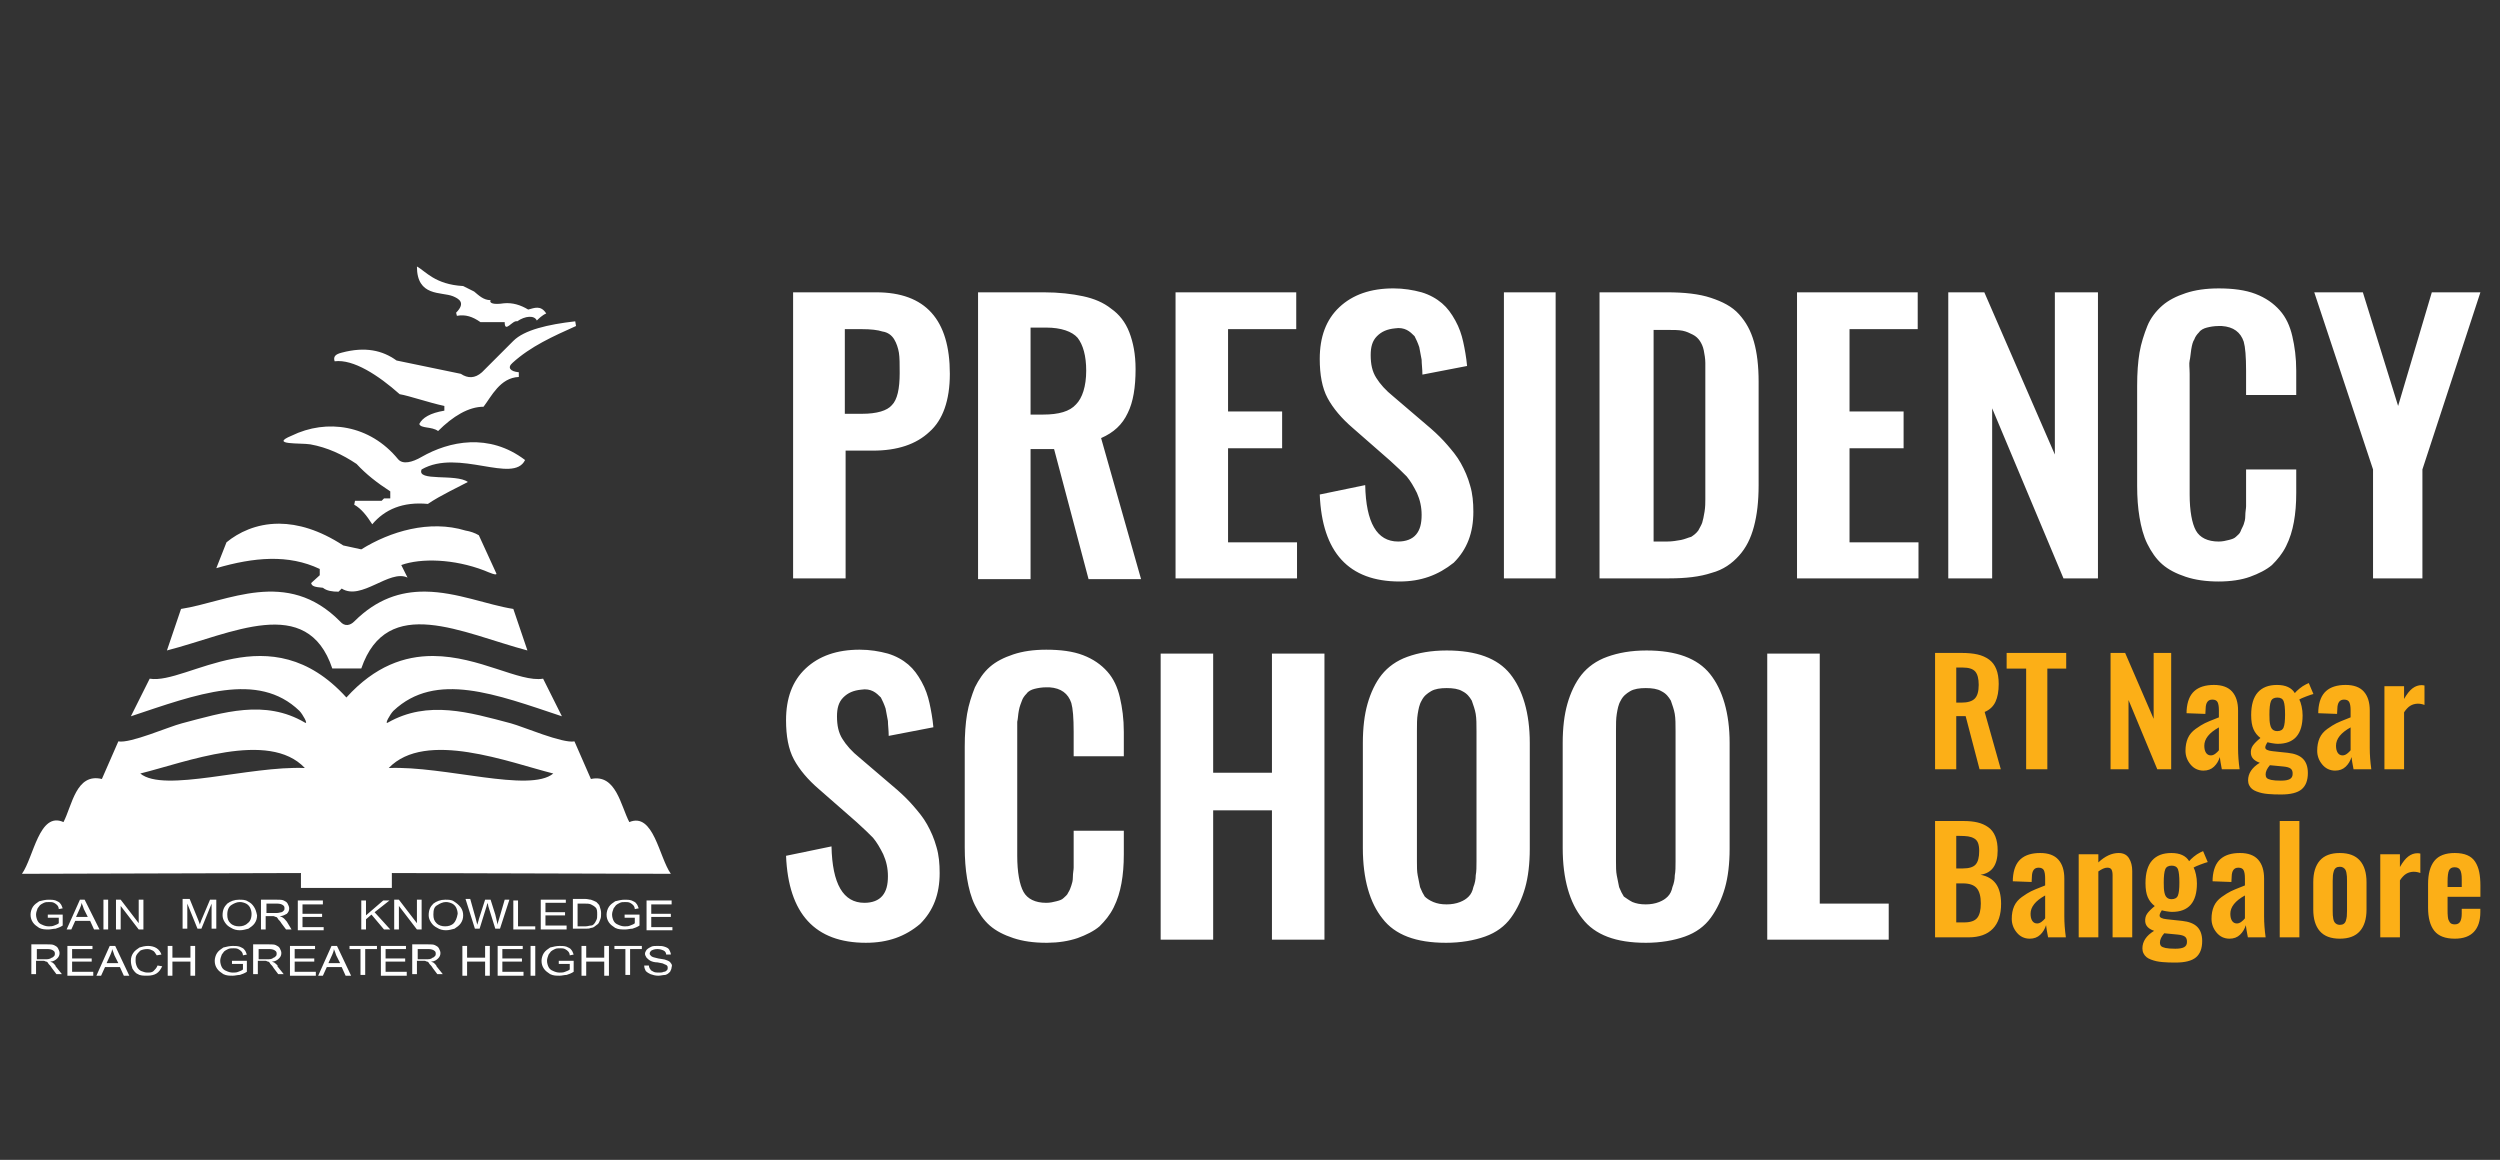 <?xml version="1.0" encoding="UTF-8" standalone="no"?>
<svg xmlns="http://www.w3.org/2000/svg" xmlns:xlink="http://www.w3.org/1999/xlink" width="100%" height="100%" viewBox="0 0 319 148" version="1.1" xml:space="preserve" style="fill-rule:evenodd;clip-rule:evenodd;stroke-linejoin:round;stroke-miterlimit:1.414;">
  <rect x="0" y="0" width="319" height="148" fill="#333333" stroke="none"/>
  <path d="M82.8,123.2c0,0.2 0.1,0.4 0.2,0.5c0,0.1 0.2,0.2 0.4,0.3c0.2,0.1 0.4,0.1 0.7,0.1c0.2,0 0.4,0 0.6,-0.1c0.2,0 0.3,-0.1 0.4,-0.2c0.1,-0.1 0.1,-0.2 0.1,-0.3c0,-0.1 0,-0.2 -0.1,-0.3c-0.1,-0.1 -0.2,-0.1 -0.4,-0.2c-0.1,-0.1 -0.4,-0.1 -0.8,-0.2c-0.4,0 -0.7,-0.1 -0.9,-0.2c-0.2,-0.1 -0.4,-0.3 -0.5,-0.4c-0.1,-0.2 -0.2,-0.3 -0.2,-0.5c0,-0.2 0.1,-0.3 0.2,-0.5c0.2,-0.2 0.4,-0.3 0.6,-0.4c0.2,-0.1 0.5,-0.1 0.8,-0.1c0.4,0 0.6,0 0.9,0.1c0.3,0.1 0.5,0.2 0.6,0.4c0.1,0.2 0.2,0.4 0.2,0.6l-0.6,0c0,-0.2 -0.1,-0.4 -0.3,-0.5c-0.2,-0.1 -0.5,-0.2 -0.8,-0.2c-0.4,0 -0.6,0.1 -0.8,0.2c-0.1,0.1 -0.2,0.2 -0.2,0.4c0,0.1 0.1,0.2 0.2,0.3c0.1,0.1 0.4,0.2 0.9,0.3c0.5,0.1 0.8,0.1 1,0.2c0.3,0.1 0.5,0.2 0.6,0.4c0.1,0.1 0.2,0.3 0.1,0.5c0,0.2 -0.1,0.4 -0.2,0.6c-0.2,0.2 -0.3,0.3 -0.6,0.4c-0.3,0 -0.6,0.1 -0.9,0.1c-0.4,0 -0.7,-0.1 -1,-0.2c-0.2,-0.1 -0.4,-0.2 -0.6,-0.4c-0.1,-0.2 -0.2,-0.4 -0.2,-0.7l0.6,0Zm-63.2,0.7c-0.2,0.2 -0.5,0.2 -0.8,0.2c-0.3,0 -0.5,-0.1 -0.8,-0.2c-0.2,-0.1 -0.4,-0.3 -0.5,-0.5c-0.1,-0.2 -0.2,-0.5 -0.2,-0.8c0,-0.3 0,-0.5 0.1,-0.7c0.1,-0.2 0.3,-0.4 0.5,-0.6c0.2,-0.1 0.5,-0.2 0.9,-0.2c0.3,0 0.5,0.1 0.7,0.2c0.2,0.1 0.3,0.3 0.5,0.6l0.6,-0.1c-0.1,-0.3 -0.3,-0.6 -0.6,-0.8c-0.3,-0.2 -0.7,-0.3 -1.1,-0.3c-0.4,0 -0.8,0.1 -1.1,0.2c-0.3,0.2 -0.6,0.4 -0.8,0.7c-0.2,0.3 -0.3,0.6 -0.3,1c0,0.4 0.1,0.7 0.2,1c0.2,0.3 0.4,0.6 0.7,0.7c0.3,0.2 0.7,0.2 1.2,0.2c0.5,0 0.9,-0.1 1.2,-0.3c0.3,-0.2 0.5,-0.5 0.7,-0.9l-0.6,-0.1c-0.1,0.3 -0.3,0.5 -0.5,0.7l0,0Zm11.9,-1.3l0,1.4c-0.3,0.2 -0.6,0.3 -0.9,0.4c-0.3,0 -0.6,0.1 -0.9,0.1c-0.4,0 -0.8,0 -1.2,-0.2c-0.3,-0.2 -0.6,-0.4 -0.8,-0.7c-0.2,-0.3 -0.3,-0.6 -0.3,-1c0,-0.3 0.1,-0.7 0.3,-1c0.2,-0.3 0.5,-0.5 0.8,-0.7c0.4,-0.1 0.8,-0.2 1.2,-0.2c0.3,0 0.6,0 0.9,0.1c0.2,0.1 0.5,0.2 0.6,0.4c0.1,0.1 0.2,0.3 0.3,0.6l-0.5,0.1c0,-0.2 -0.1,-0.4 -0.2,-0.5c-0.1,-0.1 -0.2,-0.2 -0.4,-0.3c-0.2,-0.1 -0.4,-0.1 -0.6,-0.1c-0.3,0 -0.5,0 -0.7,0.1c-0.2,0.1 -0.4,0.2 -0.5,0.3c-0.1,0.1 -0.2,0.3 -0.3,0.4c-0.1,0.3 -0.2,0.5 -0.2,0.8c0,0.3 0.1,0.6 0.2,0.8c0.1,0.2 0.3,0.4 0.6,0.5c0.2,0.1 0.5,0.2 0.8,0.2c0.2,0 0.5,0 0.7,-0.1c0.3,-0.1 0.5,-0.2 0.6,-0.3l0,-0.7l-1.3,0l-0.1,0l0,-0.4l1.9,0Zm41.7,0l0,1.4c-0.3,0.2 -0.6,0.3 -0.9,0.4c-0.3,0 -0.6,0.1 -0.9,0.1c-0.4,0 -0.8,0 -1.2,-0.2c-0.3,-0.2 -0.6,-0.4 -0.8,-0.7c-0.2,-0.3 -0.3,-0.6 -0.3,-1c0,-0.3 0.1,-0.7 0.3,-1c0.2,-0.3 0.5,-0.5 0.8,-0.7c0.4,-0.1 0.8,-0.2 1.2,-0.2c0.3,0 0.6,0 0.9,0.1c0.2,0.1 0.5,0.2 0.6,0.4c0.1,0.1 0.2,0.3 0.3,0.6l-0.5,0.1c0,-0.2 -0.1,-0.4 -0.2,-0.5c-0.1,-0.1 -0.2,-0.2 -0.4,-0.3c-0.2,-0.1 -0.4,-0.1 -0.6,-0.1c-0.3,0 -0.5,0 -0.7,0.1c-0.2,0.1 -0.4,0.2 -0.5,0.3c-0.1,0.1 -0.2,0.3 -0.3,0.4c-0.1,0.3 -0.2,0.5 -0.2,0.8c0,0.3 0.1,0.6 0.2,0.8c0.1,0.2 0.3,0.4 0.6,0.5c0.2,0.1 0.5,0.2 0.8,0.2c0.2,0 0.5,0 0.7,-0.1c0.3,-0.1 0.5,-0.2 0.6,-0.3l0,-0.7l-1.3,0l-0.1,0l0,-0.4l1.9,0Zm-51.2,-0.4l2.3,0l0,-1.5l0.6,0l0,3.8l-0.6,0l0,-1.8l-2.3,0l0,1.8l-0.6,0l0,-3.8l0.6,0l0,1.5Zm37.6,0l2.3,0l0,-1.5l0.6,0l0,3.8l-0.6,0l0,-1.8l-2.3,0l0,1.8l-0.6,0l0,-3.8l0.6,0l0,1.5Zm8.7,-1.5l0,3.8l-0.6,0l0,-3.8l0.6,0Zm-25.3,0l1.8,3.8l-0.7,0l-0.5,-1.1l-1.9,0l-0.5,1.1l-0.6,0l1.7,-3.8l0.7,0Zm-28.3,0l1.8,3.8l-0.7,0l-0.5,-1.1l-1.9,0l-0.5,1.1l-0.6,0l1.7,-3.8l0.7,0Zm60.1,1.5l2.3,0l0,-1.5l0.6,0l0,3.8l-0.6,0l0,-1.8l-2.3,0l0,1.8l-0.6,0l0,-3.8l0.6,0l0,1.5Zm-34.6,-1.5l0,0.4l-2.6,0l0,1.2l2.5,0l0,0.4l-2.5,0l0,1.3l2.7,0l0,0.5l-3.3,0l0,-3.8l3.2,0Zm26.5,0l0,0.4l-2.6,0l0,1.2l2.5,0l0,0.4l-2.5,0l0,1.3l2.7,0l0,0.5l-3.3,0l0,-3.8l3.2,0Zm-14.9,0l0,0.4l-2.6,0l0,1.2l2.5,0l0,0.4l-2.5,0l0,1.3l2.7,0l0,0.5l-3.3,0l0,-3.8l3.2,0Zm-40,0l0,0.4l-2.6,0l0,1.2l2.5,0l0,0.4l-2.5,0l0,1.3l2.7,0l0,0.5l-3.3,0l0,-3.8l3.2,0Zm70.1,0l0,0.4l-1.5,0l0,3.3l-0.6,0l0,-3.3l-1.4,0l0,-0.4l3.5,0Zm-33.8,0l0,0.4l-1.5,0l0,3.3l-0.6,0l0,-3.3l-1.4,0l0,-0.4l3.5,0Zm-42.1,-0.2c0.4,0 0.7,0 0.9,0.1c0.2,0.1 0.4,0.2 0.5,0.4c0.1,0.2 0.2,0.4 0.2,0.6c0,0.3 -0.1,0.5 -0.3,0.7c-0.2,0.2 -0.5,0.4 -0.9,0.4c0.2,0.1 0.3,0.1 0.4,0.2c0.2,0.2 0.3,0.3 0.3,0.4l0.8,1l-0.7,0l-0.6,-0.8c-0.1,-0.2 -0.3,-0.4 -0.4,-0.5c-0.1,-0.2 -0.2,-0.3 -0.3,-0.3c-0.1,0 -0.2,-0.1 -0.3,-0.1l-1,0l0,1.7l-0.6,0l0,-3.8l2,0Zm48.6,0c0.4,0 0.7,0 0.9,0.1c0.2,0.1 0.4,0.2 0.5,0.4c0.1,0.2 0.2,0.4 0.2,0.6c0,0.3 -0.1,0.5 -0.3,0.7c-0.2,0.2 -0.5,0.4 -0.9,0.4c0.2,0.1 0.3,0.1 0.4,0.2c0.2,0.2 0.3,0.3 0.3,0.4l0.8,1l-0.7,0l-0.6,-0.8c-0.1,-0.2 -0.3,-0.4 -0.4,-0.5c-0.1,-0.2 -0.2,-0.3 -0.3,-0.3c-0.1,0 -0.2,-0.1 -0.3,-0.1l-1,0l0,1.7l-0.6,0l0,-3.8l2,0Zm-20.3,0c0.4,0 0.7,0 0.9,0.1c0.2,0.1 0.4,0.2 0.5,0.4c0.1,0.2 0.2,0.4 0.2,0.6c0,0.3 -0.1,0.5 -0.3,0.7c-0.2,0.2 -0.5,0.4 -0.9,0.4c0.2,0.1 0.3,0.1 0.4,0.2c0.2,0.2 0.4,0.3 0.3,0.4l0.8,1l-0.7,0l-0.6,-0.8c-0.1,-0.2 -0.3,-0.4 -0.4,-0.5c-0.1,-0.2 -0.2,-0.3 -0.3,-0.3c-0.1,0 -0.2,-0.1 -0.3,-0.1l-1,0l0,1.7l-0.6,0l0,-3.8l2,0Zm9.1,2.4l-0.5,-1c-0.1,-0.3 -0.2,-0.6 -0.3,-0.8c0,0.2 -0.1,0.5 -0.2,0.7l-0.5,1.1l1.5,0Zm-28.3,0l-0.5,-1c-0.1,-0.3 -0.2,-0.6 -0.3,-0.8c0,0.2 -0.1,0.5 -0.2,0.7l-0.5,1.1l1.5,0Zm-9.1,-0.5l-1.3,0l0,-1.3l1.4,0c0.3,0 0.6,0.1 0.7,0.2c0.2,0.1 0.2,0.3 0.2,0.4c0,0.1 0,0.2 -0.1,0.3c-0.1,0.1 -0.2,0.2 -0.3,0.2c-0.1,0.1 -0.4,0.2 -0.6,0.2l0,0Zm28.3,0l-1.3,0l0,-1.3l1.4,0c0.3,0 0.6,0.1 0.7,0.2c0.2,0.1 0.2,0.3 0.2,0.4c0,0.1 0,0.2 -0.1,0.3c-0.1,0.1 -0.2,0.2 -0.3,0.2c-0.1,0.1 -0.3,0.2 -0.6,0.2l0,0Zm20.3,0l-1.3,0l0,-1.3l1.4,0c0.3,0 0.6,0.1 0.7,0.2c0.2,0.1 0.2,0.3 0.2,0.4c0,0.1 0,0.2 -0.1,0.3c-0.1,0.1 -0.2,0.2 -0.3,0.2c-0.1,0.1 -0.3,0.2 -0.6,0.2l0,0Zm55.9,-2.1c-6.5,0 -9.9,-3.7 -10.2,-11.1l5.8,-1.2c0.1,4.8 1.5,7.2 4.2,7.2c1,0 1.8,-0.3 2.3,-0.9c0.5,-0.6 0.7,-1.4 0.7,-2.5c0,-1 -0.2,-1.9 -0.6,-2.8c-0.4,-0.8 -0.8,-1.5 -1.3,-2.1c-0.5,-0.5 -1.2,-1.2 -2.1,-2l-4.8,-4.2c-1.4,-1.2 -2.5,-2.5 -3.2,-3.8c-0.7,-1.3 -1,-3 -1,-5c0,-2.8 0.8,-5 2.5,-6.6c1.7,-1.6 4,-2.4 6.9,-2.4c1.3,0 2.5,0.2 3.6,0.5c1,0.3 1.9,0.8 2.6,1.4c0.7,0.6 1.2,1.3 1.7,2.2c0.5,0.9 0.8,1.8 1,2.7c0.2,0.9 0.4,2 0.5,3.1l-5.7,1.1c0,-0.7 -0.1,-1.4 -0.1,-1.9c-0.1,-0.5 -0.2,-1.1 -0.3,-1.6c-0.2,-0.6 -0.4,-1 -0.6,-1.4c-0.3,-0.3 -0.6,-0.6 -1,-0.8c-0.4,-0.2 -0.9,-0.3 -1.5,-0.2c-1,0.1 -1.7,0.4 -2.3,1c-0.6,0.6 -0.8,1.4 -0.8,2.4c0,1.2 0.2,2.1 0.7,2.9c0.5,0.8 1.2,1.6 2.2,2.4l4.8,4.1c0.8,0.7 1.5,1.4 2.1,2.1c0.6,0.7 1.2,1.4 1.7,2.3c0.5,0.9 0.9,1.8 1.2,2.9c0.3,1 0.4,2.1 0.4,3.3c0,2.7 -0.8,4.8 -2.5,6.5c-1.9,1.6 -4.1,2.4 -6.9,2.4l0,0Zm23,0c-1.6,0 -3,-0.2 -4.2,-0.6c-1.2,-0.4 -2.2,-0.9 -3,-1.6c-0.8,-0.7 -1.4,-1.6 -1.9,-2.6c-0.5,-1 -0.8,-2.2 -1,-3.4c-0.2,-1.2 -0.3,-2.5 -0.3,-4l0,-12.8c0,-1.6 0.1,-3 0.3,-4.2c0.2,-1.2 0.6,-2.4 1,-3.4c0.5,-1 1.1,-1.9 1.9,-2.6c0.8,-0.7 1.8,-1.2 3,-1.6c1.2,-0.4 2.6,-0.6 4.2,-0.6c1.8,0 3.4,0.2 4.7,0.7c1.3,0.5 2.3,1.2 3.1,2.1c0.8,0.9 1.3,2 1.6,3.3c0.3,1.3 0.5,2.7 0.5,4.4l0,3.1l-6.4,0l0,-3.1c0,-1.8 -0.1,-3 -0.3,-3.7c-0.4,-1.2 -1.3,-1.9 -2.8,-2l-0.4,0c-0.6,0 -1.1,0.1 -1.5,0.2c-0.4,0.1 -0.8,0.3 -1,0.6c-0.3,0.3 -0.5,0.6 -0.6,0.9c-0.1,0.3 -0.3,0.7 -0.4,1.3c-0.1,0.5 -0.1,1 -0.2,1.4l0,17.1c0,2.1 0.3,3.7 0.8,4.6c0.5,0.9 1.5,1.4 2.9,1.4c0.5,0 0.9,-0.1 1.3,-0.2c0.4,-0.1 0.7,-0.2 0.9,-0.4c0.2,-0.2 0.5,-0.4 0.6,-0.7c0.2,-0.3 0.3,-0.6 0.4,-0.9c0.1,-0.3 0.2,-0.6 0.2,-1.1c0,-0.5 0.1,-0.9 0.1,-1.2l0,-4.7l6.4,0l0,3c0,1.4 -0.1,2.6 -0.3,3.7c-0.2,1.1 -0.5,2.1 -1,3.1c-0.5,1 -1.1,1.7 -1.8,2.4c-0.7,0.6 -1.7,1.1 -2.8,1.5c-1.163,0.388 -2.419,0.587 -3.86,0.599l-0.14,0.001Zm51,0c-3.8,0 -6.5,-1 -8.1,-3.1c-1.6,-2 -2.5,-5 -2.5,-9l0,-13.4c0,-1.9 0.2,-3.6 0.6,-5c0.4,-1.4 1,-2.7 1.8,-3.7c0.8,-1 1.9,-1.8 3.3,-2.3c1.4,-0.5 3,-0.8 5,-0.8c3.8,0 6.5,1 8.1,3c1.6,2 2.5,5 2.5,8.8l0,13.5c0,1.9 -0.2,3.6 -0.6,5c-0.4,1.4 -1,2.7 -1.8,3.8c-0.8,1.1 -1.9,1.9 -3.3,2.4c-1.4,0.5 -3.1,0.8 -5,0.8Zm25.5,0c-3.8,0 -6.5,-1 -8.1,-3.1c-1.6,-2 -2.5,-5 -2.5,-9l0,-13.4c0,-1.9 0.2,-3.6 0.6,-5c0.4,-1.4 1,-2.7 1.8,-3.7c0.8,-1 1.9,-1.8 3.3,-2.3c1.4,-0.5 3,-0.8 5,-0.8c3.8,0 6.5,1 8.1,3c1.6,2 2.5,5 2.5,8.8l0,13.5c0,1.9 -0.2,3.6 -0.6,5c-0.4,1.4 -1,2.7 -1.8,3.8c-0.8,1.1 -1.9,1.9 -3.3,2.4c-1.4,0.5 -3.1,0.8 -5,0.8Zm-61.9,-36.9l6.7,0l0,15.2l7.5,0l0,-15.2l6.7,0l0,36.5l-6.7,0l0,-16.5l-7.5,0l0,16.5l-6.7,0l0,-36.5Zm77.4,0l6.7,0l0,31.9l8.8,0l0,4.6l-15.5,0l0,-36.5Zm-193.1,32.3c-0.2,-0.3 -0.4,-0.5 -0.8,-0.7c-0.3,-0.2 -0.7,-0.2 -1.1,-0.2c-0.6,0 -1.1,0.2 -1.5,0.5c-0.4,0.4 -0.6,0.8 -0.6,1.5c0,0.3 0.1,0.6 0.3,0.9c0.2,0.3 0.4,0.5 0.8,0.7c0.3,0.2 0.7,0.3 1.1,0.3c0.4,0 0.7,-0.1 1.1,-0.2c0.3,-0.2 0.6,-0.4 0.8,-0.7c0.2,-0.3 0.3,-0.6 0.3,-1c-0.1,-0.5 -0.2,-0.8 -0.4,-1.1Zm25.5,-0.7c-0.3,-0.2 -0.7,-0.2 -1.1,-0.2c-0.6,0 -1.1,0.2 -1.5,0.5c-0.4,0.4 -0.6,0.8 -0.6,1.5c0,0.3 0.1,0.6 0.3,0.9c0.2,0.3 0.4,0.5 0.8,0.7c0.3,0.2 0.7,0.3 1.1,0.3c0.4,0 0.7,-0.1 1.1,-0.2c0.3,-0.2 0.6,-0.4 0.8,-0.7c0.2,-0.3 0.3,-0.6 0.3,-1c0,-0.4 -0.1,-0.7 -0.3,-1c-0.3,-0.4 -0.6,-0.6 -0.9,-0.8l0,0Zm-16.7,-0.1l0,0.5l-2.6,0l0,1.2l2.5,0l0,0.4l-2.5,0l0,1.3l2.7,0l0,0.4l-3.3,0l0,-3.8l3.2,0Zm44.5,0l0,0.5l-2.6,0l0,1.2l2.5,0l0,0.4l-2.5,0l0,1.3l2.7,0l0,0.4l-3.3,0l0,-3.8l3.2,0Zm-77.7,1.8l0,1.4c-0.3,0.2 -0.6,0.3 -0.9,0.4c-0.3,0 -0.6,0.1 -0.9,0.1c-0.4,0 -0.8,0 -1.2,-0.2c-0.3,-0.2 -0.6,-0.4 -0.8,-0.7c-0.2,-0.3 -0.3,-0.6 -0.3,-1c0,-0.3 0.1,-0.7 0.3,-1c0.2,-0.3 0.5,-0.5 0.8,-0.7c0.4,-0.1 0.8,-0.2 1.2,-0.2c0.3,0 0.6,0 0.9,0.1c0.2,0.1 0.5,0.2 0.6,0.4c0.1,0.1 0.2,0.3 0.3,0.6l-0.5,0.1c0,-0.2 -0.1,-0.4 -0.2,-0.5c-0.1,-0.1 -0.2,-0.2 -0.4,-0.3c-0.2,-0.1 -0.4,-0.1 -0.6,-0.1c-0.3,0 -0.5,0 -0.7,0.1c-0.2,0.1 -0.4,0.2 -0.5,0.3c-0.1,0.1 -0.2,0.3 -0.3,0.4c-0.1,0.3 -0.2,0.5 -0.2,0.8c0,0.3 0.1,0.6 0.2,0.8c0.1,0.2 0.3,0.4 0.6,0.5c0.2,0.1 0.5,0.2 0.8,0.2c0.2,0 0.5,0 0.7,-0.1c0.3,-0.1 0.5,-0.2 0.6,-0.3l0,-0.7l-1.3,0l-0.1,0l0,-0.4l1.9,0Zm73.6,0l0,1.4c-0.3,0.2 -0.6,0.3 -0.9,0.4c-0.3,0 -0.6,0.1 -0.9,0.1c-0.5,0 -0.9,0 -1.3,-0.2c-0.3,-0.2 -0.6,-0.4 -0.8,-0.7c-0.2,-0.3 -0.3,-0.6 -0.3,-1c0,-0.3 0.1,-0.7 0.3,-1c0.2,-0.3 0.5,-0.5 0.8,-0.7c0.4,-0.1 0.8,-0.2 1.2,-0.2c0.3,0 0.6,0 0.9,0.1c0.2,0.1 0.5,0.2 0.6,0.4c0.1,0.1 0.2,0.3 0.3,0.6l-0.5,0.1c0,-0.2 -0.1,-0.4 -0.2,-0.5c-0.1,-0.1 -0.2,-0.2 -0.4,-0.3c-0.2,-0.1 -0.4,-0.1 -0.6,-0.1c-0.3,0 -0.5,0 -0.7,0.1c-0.2,0.1 -0.4,0.2 -0.5,0.3c-0.1,0.1 -0.2,0.3 -0.3,0.4c-0.1,0.3 -0.2,0.5 -0.2,0.8c0,0.3 0.1,0.6 0.2,0.8c0.1,0.2 0.3,0.4 0.6,0.5c0.2,0.1 0.5,0.2 0.8,0.2c0.2,0 0.5,0 0.7,-0.1c0.3,-0.1 0.5,-0.2 0.6,-0.3l0,-0.7l-1.3,0l0,-0.4l1.9,0Zm-34.9,0.1l2.2,-1.9l0.8,0l-1.9,1.5l2,2.2l-0.8,0l-1.6,-1.9l-0.7,0.6l0,1.3l-0.6,0l0,-3.7l0.6,0l0,1.9Zm-35.9,-2l1.9,3.8l-0.7,0l-0.5,-1.1l-1.9,0l-0.5,1.1l-0.6,0l1.7,-3.8l0.6,0Zm26.4,3.8l-0.7,0l-0.6,-0.8c-0.1,-0.2 -0.3,-0.4 -0.4,-0.5c-0.1,-0.2 -0.2,-0.3 -0.3,-0.3c-0.1,0 -0.2,-0.1 -0.3,-0.1l-1,0l0,1.7l-0.6,0l0,-3.8l2,0c0.4,0 0.7,0 0.9,0.1c0.2,0.1 0.4,0.2 0.5,0.4c0.1,0.2 0.2,0.4 0.2,0.6c0,0.3 -0.1,0.5 -0.3,0.7c-0.2,0.1 -0.5,0.3 -0.9,0.3c0.2,0.1 0.3,0.1 0.4,0.2c0.2,0.1 0.3,0.3 0.5,0.5l0.6,1Zm-13,-3.9l1.1,2.7c0.1,0.3 0.2,0.5 0.2,0.6c0,-0.1 0.1,-0.3 0.2,-0.6l1.1,-2.6l0.8,0l0,3.8l0,-0.1l-0.6,0l0,-3.2l-1.3,3.2l-0.5,0l-1.3,-3.2l0,3.2l-0.6,0l0,-3.8l0.9,0Zm-6.5,3.1l0,-3l0.6,0l0,3.8l-0.6,0l-2.3,-3l0,3l-0.6,0l0,-3.8l0.6,0l2.3,3Zm-3.9,-3l0,3.8l-0.6,0l0,-3.8l0.6,0Zm39.4,3l0,-3l0.6,0l0,3.8l-0.6,0l-2.3,-3l0,3l-0.6,0l0,-3.8l0.6,0l2.3,3Zm12.9,-2.9l0,3.3l2.2,0l0,0.4l-2.8,0l0,-3.7l0.6,0Zm6.1,-0.1l0,0.4l-2.6,0l0,1.2l2.5,0l0,0.4l-2.5,0l0,1.3l2.7,0l0,0.5l-3.3,0l0,-3.8l3.2,0Zm-12.2,-0.1l0.7,2.5c0.1,0.3 0.1,0.5 0.2,0.8c0.1,-0.4 0.2,-0.6 0.2,-0.7l0.8,-2.5l0.7,0l0.6,1.9c0.1,0.4 0.2,0.9 0.3,1.3c0,-0.2 0.1,-0.5 0.2,-0.8l0.7,-2.4l0.6,0l-1.2,3.7l-0.6,0l-0.9,-2.9c0,-0.2 -0.1,-0.3 -0.1,-0.4c0,0.1 -0.1,0.3 -0.1,0.4l-0.9,2.9l-0.6,0l-1.2,-3.8l0.6,0Zm14.6,0c0.4,0 0.6,0.1 0.8,0.1c0.3,0.1 0.5,0.2 0.7,0.3c0.2,0.2 0.4,0.4 0.4,0.5c0.1,0.3 0.2,0.6 0.2,0.9c0,0.3 0,0.6 -0.1,0.8c-0.1,0.3 -0.2,0.5 -0.3,0.6c-0.1,0.1 -0.3,0.2 -0.4,0.3c-0.1,0.1 -0.3,0.2 -0.5,0.2c-0.2,0.1 -0.4,0.1 -0.7,0.1l-1.6,0l0,-3.8l1.5,0Zm0.1,3.5c0.3,0 0.5,-0.1 0.7,-0.1c0.2,0 0.3,-0.1 0.4,-0.2c0.1,-0.1 0.2,-0.3 0.3,-0.5c0.1,-0.2 0.1,-0.4 0.1,-0.7c0,-0.4 0,-0.7 -0.2,-0.9c-0.2,-0.2 -0.4,-0.3 -0.6,-0.4c-0.2,-0.1 -0.5,-0.1 -0.8,-0.1l-0.9,0l0,2.9l1,0Zm-43.1,-0.4c-0.3,0.3 -0.7,0.4 -1.1,0.4c-0.4,0 -0.8,-0.1 -1.1,-0.4c-0.3,-0.3 -0.4,-0.6 -0.4,-1.1c0,-0.6 0.2,-1 0.5,-1.2c0.3,-0.2 0.7,-0.4 1.1,-0.4c0.3,0 0.6,0.1 0.8,0.2c0.2,0.1 0.4,0.3 0.5,0.5c0.1,0.2 0.2,0.5 0.2,0.8c0,0.6 -0.2,1 -0.5,1.2Zm26.3,0c-0.3,0.3 -0.7,0.4 -1.1,0.4c-0.4,0 -0.8,-0.1 -1.1,-0.4c-0.3,-0.3 -0.4,-0.6 -0.4,-1.1c0,-0.6 0.1,-1 0.5,-1.2c0.3,-0.2 0.7,-0.4 1.1,-0.4c0.3,0 0.6,0.1 0.8,0.2c0.2,0.1 0.4,0.3 0.5,0.5c0.1,0.2 0.2,0.5 0.2,0.8c-0.1,0.6 -0.3,1 -0.5,1.2Zm-46.7,-0.8l-0.5,-1c-0.1,-0.3 -0.2,-0.6 -0.3,-0.8c0,0.2 -0.1,0.5 -0.2,0.7l-0.5,1.1l1.5,0Zm24.1,-0.5c0.3,0 0.5,-0.1 0.6,-0.1c0.1,0 0.2,-0.1 0.3,-0.2c0.1,-0.1 0.1,-0.2 0.1,-0.3c0,-0.1 0,-0.3 -0.2,-0.4c-0.1,-0.1 -0.4,-0.2 -0.7,-0.2l-1.4,0l0,1.2l1.3,0Zm147.6,-1.4c0.5,0.2 1,0.3 1.7,0.3c0.6,0 1.2,-0.1 1.7,-0.3c0.5,-0.2 0.8,-0.4 1.1,-0.7c0.3,-0.3 0.5,-0.7 0.6,-1.2c0.2,-0.5 0.3,-1 0.3,-1.5c0.1,-0.5 0.1,-1.1 0.1,-1.8l0,-16.6c0,-0.9 0,-1.6 -0.1,-2.2c-0.1,-0.6 -0.3,-1.1 -0.5,-1.7c-0.3,-0.5 -0.6,-0.9 -1.2,-1.2c-0.5,-0.3 -1.2,-0.4 -2,-0.4c-0.8,0 -1.5,0.1 -2,0.4c-0.5,0.3 -0.9,0.6 -1.2,1.2c-0.3,0.5 -0.4,1.1 -0.5,1.7c-0.1,0.6 -0.1,1.3 -0.1,2.2l0,16.6c0,0.7 0,1.3 0.1,1.8l0.3,1.5c0.2,0.5 0.4,0.9 0.6,1.2c0.2,0.2 0.6,0.5 1.1,0.7l0,0Zm25.4,0c0.5,0.2 1,0.3 1.7,0.3c0.6,0 1.2,-0.1 1.7,-0.3c0.5,-0.2 0.8,-0.4 1.1,-0.7c0.3,-0.3 0.5,-0.7 0.6,-1.2c0.2,-0.5 0.3,-1 0.3,-1.5c0.1,-0.5 0.1,-1.1 0.1,-1.8l0,-16.6c0,-0.9 0,-1.6 -0.1,-2.2c-0.1,-0.6 -0.3,-1.1 -0.5,-1.7c-0.3,-0.5 -0.6,-0.9 -1.2,-1.2c-0.5,-0.3 -1.2,-0.4 -2,-0.4c-0.8,0 -1.5,0.1 -2,0.4c-0.5,0.3 -0.9,0.6 -1.2,1.2c-0.3,0.5 -0.4,1.1 -0.5,1.7c-0.1,0.6 -0.1,1.3 -0.1,2.2l0,16.6c0,0.7 0,1.3 0.1,1.8l0.3,1.5c0.2,0.5 0.4,0.9 0.6,1.2c0.3,0.2 0.7,0.5 1.1,0.7l0,0Zm-153.007,-31.394c5.846,0.03 11.026,3.391 14.007,2.894l2.4,4.8c-8.4,-2.8 -16.1,-5.8 -21.5,-0.7c-0.4,0.4 -1.2,1.8 -0.7,1.5c5.1,-2.9 10.4,-1.3 15.7,0.1c1.5,0.4 6.6,2.6 8.1,2.3l2.1,4.8c3.2,-0.7 3.8,3.4 4.9,5.5c3.1,-1.3 3.8,4.5 5.3,6.6l-35.6,-0.1l0,1.9l-11.6,0l0,-1.9l-35.6,0.1c1.5,-2.1 2.2,-8 5.3,-6.6c1.1,-2.1 1.6,-6.3 4.9,-5.5l2.1,-4.8c1.5,0.3 6.5,-1.9 8.1,-2.3c5.3,-1.4 10.6,-3.1 15.7,-0.1c0.5,0.3 -0.3,-1.1 -0.7,-1.5c-5.3,-5.1 -13.1,-2.1 -21.5,0.7l2.4,-4.8c4.8,0.8 15.3,-8.4 25.1,2.4c3.675,-4.05 7.448,-5.288 10.983,-5.295l0.11,0.001Zm15.307,14.994c-3,2.5 -13.9,-1 -21,-0.7c4.7,-4.9 15.4,-0.7 21,0.7Zm-52.7,0c5.7,-1.4 16.4,-5.6 21,-0.7c-7.1,-0.3 -18,3.2 -21,0.7Zm36.384,-23.21c4.015,0.045 7.908,1.697 11.216,2.21l1.8,5.3c-8.3,-2.2 -17.9,-7.3 -21.2,2.3l-3.7,0c-3.2,-9.6 -12.9,-4.4 -21.1,-2.3l1.8,-5.3c5.9,-0.9 13.5,-5.3 20.3,1.6c0.6,0.7 1.3,0.5 1.8,0c2.911,-2.911 5.946,-3.811 8.919,-3.811l0.165,0.001Zm-18.629,-8.666c2.337,0.017 5.072,0.772 8.145,2.776l2.3,0.5c3.7,-2.3 8.7,-3.8 13.3,-2.4c0.6,0.1 1.2,0.3 1.7,0.6l2.2,4.8c0.3,0.5 -1,-0.1 -1.5,-0.3c-3.9,-1.5 -8.1,-1.6 -10.6,-0.7l0.8,1.6c-2.3,-1.1 -5.9,3 -8.4,1.4l-0.4,0.4c-0.8,0 -1.5,-0.1 -2,-0.5c-1.1,-0.1 -1.4,-0.2 -1.5,-0.6l1.1,-1l0,-0.8c-4,-1.9 -8.4,-1.5 -13.2,-0.1l1.3,-3.3c1.531,-1.258 3.78,-2.366 6.633,-2.376l0.122,0Zm142.945,7.376c-6.5,0 -9.9,-3.7 -10.2,-11.1l5.8,-1.2c0.1,4.8 1.5,7.2 4.2,7.2c1,0 1.8,-0.3 2.3,-0.9c0.5,-0.6 0.7,-1.4 0.7,-2.5c0,-1 -0.2,-1.9 -0.6,-2.8c-0.4,-0.8 -0.8,-1.5 -1.3,-2.1c-0.5,-0.5 -1.2,-1.2 -2.1,-2l-4.8,-4.2c-1.4,-1.2 -2.5,-2.5 -3.2,-3.8c-0.7,-1.3 -1,-3 -1,-5c0,-2.8 0.8,-5 2.5,-6.6c1.7,-1.6 4,-2.4 6.9,-2.4c1.3,0 2.5,0.2 3.6,0.5c1,0.3 1.9,0.8 2.6,1.4c0.7,0.6 1.2,1.3 1.7,2.2c0.5,0.9 0.8,1.8 1,2.7c0.2,0.9 0.4,2 0.5,3.1l-5.7,1.1c0,-0.7 -0.1,-1.4 -0.1,-1.9c-0.1,-0.5 -0.2,-1.1 -0.3,-1.6c-0.2,-0.6 -0.4,-1 -0.6,-1.4c-0.3,-0.3 -0.6,-0.6 -1,-0.8c-0.4,-0.2 -0.9,-0.3 -1.5,-0.2c-1,0.1 -1.7,0.4 -2.3,1c-0.6,0.6 -0.8,1.4 -0.8,2.4c0,1.2 0.2,2.1 0.7,2.9c0.5,0.8 1.2,1.6 2.2,2.4l4.8,4.1c0.8,0.7 1.5,1.4 2.1,2.1c0.6,0.7 1.2,1.4 1.7,2.3c0.5,0.9 0.9,1.8 1.2,2.9c0.3,1 0.4,2.1 0.4,3.3c0,2.7 -0.8,4.8 -2.5,6.5c-2,1.6 -4.2,2.4 -6.9,2.4Zm114.4,-23.8l-6.4,0l0,-3.1c0,-1.8 -0.1,-3 -0.3,-3.7c-0.4,-1.2 -1.3,-1.9 -2.8,-2l-0.4,0c-0.6,0 -1.1,0.1 -1.5,0.2c-0.4,0.1 -0.8,0.3 -1,0.6c-0.3,0.3 -0.5,0.6 -0.6,0.9c-0.2,0.3 -0.3,0.7 -0.4,1.3c-0.1,0.6 -0.1,1 -0.2,1.4c-0.1,0.4 0,1 0,1.7l0,15.4c0,2.1 0.3,3.7 0.8,4.6c0.5,0.9 1.5,1.4 2.9,1.4c0.5,0 0.9,-0.1 1.3,-0.2c0.4,-0.1 0.7,-0.2 0.9,-0.4c0.2,-0.2 0.5,-0.4 0.6,-0.7c0.1,-0.3 0.3,-0.6 0.4,-0.9c0.1,-0.3 0.2,-0.6 0.2,-1.1c0,-0.5 0.1,-0.9 0.1,-1.2l0,-4.7l6.4,0l0,3c0,1.4 -0.1,2.6 -0.3,3.7c-0.2,1.1 -0.5,2.1 -1,3.1c-0.5,1 -1.1,1.7 -1.8,2.4c-0.7,0.6 -1.7,1.1 -2.8,1.5c-1.1,0.4 -2.5,0.6 -4,0.6c-1.6,0 -3,-0.2 -4.2,-0.6c-1.2,-0.4 -2.2,-0.9 -3,-1.6c-0.8,-0.7 -1.4,-1.6 -1.9,-2.6c-0.5,-1 -0.8,-2.2 -1,-3.4c-0.2,-1.2 -0.3,-2.5 -0.3,-4l0,-12.8c0,-1.6 0.1,-3 0.3,-4.2c0.2,-1.2 0.6,-2.4 1,-3.4c0.4,-1 1.1,-1.9 1.9,-2.6c0.8,-0.7 1.8,-1.2 3,-1.6c1.2,-0.4 2.6,-0.6 4.2,-0.6c1.8,0 3.4,0.2 4.7,0.7c1.3,0.5 2.3,1.2 3.1,2.1c0.8,0.9 1.3,2 1.6,3.3c0.3,1.3 0.5,2.7 0.5,4.4l0,3.1Zm-168.2,-13.1l8.4,0c1.9,0 3.6,0.2 5,0.5c1.4,0.3 2.6,0.8 3.6,1.6c1,0.7 1.8,1.7 2.3,3c0.5,1.3 0.8,2.8 0.8,4.7c0,2.3 -0.3,4.2 -1,5.6c-0.7,1.5 -1.8,2.5 -3.4,3.2l5.1,18l-6.7,0l-4.4,-16.6l-3,0l0,16.6l-6.7,0l0,-36.6Zm88.2,36.5l-8.9,0l0,-36.5l8.6,0c2.2,0 4.1,0.2 5.6,0.7c1.5,0.5 2.7,1.1 3.6,2.1c0.9,1 1.5,2.1 1.9,3.5c0.4,1.4 0.6,3.1 0.6,5.1l0,13.2c0,2.1 -0.2,3.8 -0.6,5.3c-0.4,1.5 -1,2.7 -1.9,3.7c-0.9,1 -2,1.8 -3.5,2.2c-1.5,0.5 -3.3,0.7 -5.4,0.7Zm-105.1,0l-6.7,0l0,-36.5l10.6,0c6.3,0 9.4,3.5 9.4,10.4c0,3.4 -0.9,5.9 -2.6,7.4c-1.7,1.6 -4.1,2.4 -7.2,2.4l-3.5,0l0,16.3Zm57.6,0l-15.5,0l0,-36.5l15.4,0l0,4.7l-8.7,0l0,10.5l6.9,0l0,4.7l-6.9,0l0,12l8.8,0l0,4.6Zm33,0l-6.6,0l0,-36.5l6.6,0l0,36.5Zm110.6,0l-6.3,0l0,-13.9l-7.5,-22.6l6.2,0l4.5,14.5l4.3,-14.5l6.2,0l-7.4,22.6l0,13.9Zm-54.9,0l-5.6,0l0,-36.5l4.6,0l9,20.7l0,-20.7l5.5,0l0,36.5l-4.4,0l-9.1,-21.7l0,21.7Zm-9.4,0l-15.5,0l0,-36.5l15.4,0l0,4.7l-8.7,0l0,10.5l6.9,0l0,4.7l-6.9,0l0,12l8.8,0l0,4.6Zm-33.8,-31.7l0,27l-0.2,0l1.9,0c0.7,0 1.2,-0.1 1.8,-0.2c0.5,-0.1 0.9,-0.3 1.3,-0.4c0.3,-0.2 0.6,-0.4 0.9,-0.8c0.2,-0.4 0.4,-0.7 0.5,-1c0.1,-0.3 0.2,-0.8 0.3,-1.4c0.1,-0.6 0.1,-1.2 0.1,-1.6l0,-17.4c0,-0.5 -0.1,-1.1 -0.2,-1.6c-0.1,-0.5 -0.3,-0.9 -0.5,-1.2c-0.2,-0.3 -0.5,-0.6 -0.9,-0.8c-0.4,-0.2 -0.8,-0.4 -1.3,-0.5c-0.5,-0.1 -1.2,-0.1 -1.9,-0.1l-1.8,0Zm-161.2,21.5l0,-0.9c-1.7,-1.1 -3.1,-2.2 -4.3,-3.5c-1.8,-1.2 -3.7,-2.1 -5.9,-2.5c-1.2,-0.2 -5.3,0.1 -2.4,-1.1c4.5,-2.2 10,-1.4 13.6,3c0.6,0.7 1.8,0.4 3,-0.3c3.5,-2 8.6,-3.1 13.2,0.4c-1.5,3.1 -8.5,-1.5 -13.2,1.2c-0.7,1.6 4.4,0.5 5.9,1.6c-0.9,0.5 -3.5,1.7 -5.1,2.8c-3.2,-0.3 -5.5,0.7 -7.1,2.6c-0.7,-1.1 -1.4,-2 -2.3,-2.5l0.1,-0.5l3.4,0l0.3,-0.3l0.8,0Zm1.2,-13.3c-2.7,-2.4 -5.9,-4.5 -8.3,-4.2c-0.2,-0.6 0.1,-0.9 0.9,-1.1c3,-0.8 5.2,-0.3 7,1l8.2,1.7c0.9,0.6 1.8,0.6 2.7,-0.2l4,-4c1.4,-1.4 4.4,-2.1 7.9,-2.5l0.1,0.6c-2.9,1.3 -5.8,2.6 -8.1,4.7c-0.7,0.6 -0.3,1.1 0.8,1.2l0,0.6c-2.4,0.1 -3.5,2.5 -4.5,3.8c-1.9,0 -3.9,1.2 -5.8,3.1c-0.8,-0.6 -2.2,-0.3 -2.4,-0.9c0.4,-0.8 1.4,-1.4 3.2,-1.7l0,-0.6c-1.9,-0.4 -4.5,-1.3 -5.7,-1.5Zm80.5,2.6l1.6,0c2,0 3.4,-0.4 4.2,-1.3c0.8,-0.8 1.3,-2.3 1.3,-4.3c0,-1.9 -0.4,-3.3 -1.1,-4.2c-0.7,-0.8 -2.1,-1.3 -4,-1.3l-2,0l0,11.1Zm-23.7,-10.9l0,10.8l2.2,0c1.9,0 3.2,-0.4 3.8,-1.1c0.7,-0.7 1,-2.1 1,-4.1c0,-1.1 0,-2 -0.1,-2.6c-0.1,-0.6 -0.3,-1.2 -0.6,-1.7c-0.3,-0.5 -0.8,-0.9 -1.5,-1c-0.6,-0.2 -1.5,-0.3 -2.6,-0.3l-2.2,0Zm-46.5,-0.9c-1,-0.7 -1.9,-1 -3,-0.8l-0.1,-0.4c1.3,-1.3 0.3,-1.8 -0.4,-2.1c-1.5,-0.6 -4.6,0.1 -4.6,-3.8c1.1,0.6 2.3,2.3 5.9,2.5l1.4,0.7c0.6,0.5 1.2,1.1 2.1,1.1c-0.2,0.4 0.4,0.6 1.7,0.4c1.1,-0.1 2.1,0.2 3.1,0.8c0.8,-0.2 1.6,-0.6 2.3,0.5c-0.5,0.2 -1,0.7 -1.2,0.9c-0.3,-0.7 -1.5,-0.6 -2.5,0.1c-0.6,-0.2 -1.6,1.6 -1.6,0.1l-3.1,0Z" style="fill:#fff;"></path>
  <path d="M277.588,122.821c-0.316,0 -0.592,-0.003 -0.828,-0.009c-0.236,-0.006 -0.509,-0.023 -0.819,-0.05c-0.311,-0.027 -0.578,-0.065 -0.802,-0.116c-0.224,-0.051 -0.453,-0.121 -0.689,-0.21c-0.236,-0.09 -0.427,-0.196 -0.573,-0.318c-0.146,-0.123 -0.267,-0.278 -0.363,-0.466c-0.095,-0.188 -0.143,-0.398 -0.143,-0.631c0,-0.89 0.498,-1.639 1.495,-2.247c-0.716,-0.245 -1.095,-0.642 -1.137,-1.191c-0.03,-0.382 0.051,-0.712 0.242,-0.99c0.191,-0.277 0.516,-0.604 0.976,-0.98c-0.394,-0.299 -0.69,-0.672 -0.887,-1.119c-0.197,-0.448 -0.295,-1.048 -0.295,-1.8c0,-1.301 0.282,-2.268 0.846,-2.901c0.564,-0.633 1.38,-0.949 2.449,-0.949c1.098,0 1.856,0.346 2.274,1.039c0.131,-0.161 0.33,-0.352 0.595,-0.573c0.266,-0.221 0.545,-0.403 0.838,-0.547l0.349,-0.161l0.591,1.397c-0.209,0.054 -0.526,0.161 -0.949,0.322c-0.424,0.162 -0.708,0.287 -0.851,0.376c0.113,0.209 0.212,0.503 0.295,0.882c0.084,0.379 0.126,0.76 0.126,1.142c0,2.423 -1.06,3.635 -3.179,3.635c-0.173,0 -0.41,-0.025 -0.711,-0.076c-0.302,-0.051 -0.497,-0.094 -0.587,-0.13c-0.203,0.305 -0.298,0.537 -0.286,0.699c0.017,0.238 0.328,0.387 0.931,0.447c0.071,0.012 0.388,0.046 0.949,0.103c0.561,0.057 0.889,0.091 0.985,0.103c0.889,0.096 1.54,0.354 1.952,0.775c0.411,0.42 0.617,1.022 0.617,1.804c0,0.937 -0.262,1.628 -0.788,2.072c-0.525,0.445 -1.399,0.668 -2.623,0.668Zm-0.018,-1.764c0.513,0 0.888,-0.066 1.124,-0.197c0.236,-0.132 0.356,-0.344 0.362,-0.636c0.018,-0.316 -0.062,-0.548 -0.241,-0.694c-0.179,-0.146 -0.505,-0.24 -0.976,-0.282l-1.683,-0.161c-0.365,0.424 -0.547,0.815 -0.547,1.173c0,0.191 0.047,0.34 0.139,0.447c0.093,0.108 0.284,0.193 0.573,0.256c0.29,0.062 0.706,0.094 1.249,0.094Zm34.74,-6.626l0,1.594c0,0.221 0.001,0.392 0.004,0.515c0.003,0.122 0.014,0.27 0.032,0.443c0.017,0.173 0.046,0.307 0.085,0.403c0.038,0.095 0.091,0.192 0.156,0.291c0.066,0.098 0.153,0.168 0.26,0.21c0.107,0.042 0.233,0.063 0.376,0.063c0.334,0 0.567,-0.118 0.698,-0.354c0.132,-0.236 0.197,-0.577 0.197,-1.025l0,-0.609l2.373,0l0,0.421c0,1.098 -0.273,1.938 -0.819,2.52c-0.546,0.582 -1.36,0.873 -2.44,0.873c-1.212,0 -2.083,-0.334 -2.614,-1.002c-0.532,-0.669 -0.797,-1.657 -0.797,-2.964l0,-3c0,-1.307 0.268,-2.295 0.806,-2.963c0.537,-0.669 1.402,-1.003 2.596,-1.003c0.633,0 1.165,0.093 1.598,0.278c0.433,0.185 0.77,0.465 1.012,0.841c0.242,0.376 0.413,0.811 0.515,1.303c0.101,0.492 0.152,1.085 0.152,1.777l0,1.388l-4.19,0Zm-13.753,5.345c-1.14,0 -1.989,-0.321 -2.547,-0.962c-0.558,-0.642 -0.837,-1.56 -0.837,-2.753l0,-3.501c0,-1.194 0.279,-2.112 0.837,-2.753c0.558,-0.642 1.407,-0.963 2.547,-0.963c1.146,0 2.001,0.321 2.565,0.963c0.564,0.641 0.846,1.559 0.846,2.753l0,3.501c0,1.193 -0.282,2.111 -0.846,2.753c-0.564,0.641 -1.419,0.962 -2.565,0.962Zm-9.464,-0.17l-2.265,0c-0.137,-0.692 -0.224,-1.212 -0.26,-1.558c-0.149,0.49 -0.398,0.9 -0.747,1.231c-0.349,0.332 -0.799,0.497 -1.348,0.497c-0.668,-0.006 -1.216,-0.267 -1.643,-0.783c-0.426,-0.516 -0.64,-1.1 -0.64,-1.751c0,-0.614 0.102,-1.152 0.305,-1.611c0.203,-0.46 0.535,-0.854 0.998,-1.182c0.462,-0.328 0.846,-0.567 1.15,-0.716c0.305,-0.15 0.773,-0.347 1.406,-0.591c0.179,-0.072 0.313,-0.126 0.403,-0.161l0,-0.887c0,-0.477 -0.055,-0.827 -0.166,-1.047c-0.11,-0.221 -0.335,-0.332 -0.676,-0.332c-0.555,0 -0.838,0.388 -0.85,1.164l-0.036,0.663l-2.4,-0.09c0,-0.035 0.002,-0.101 0.005,-0.197c0.003,-0.095 0.004,-0.158 0.004,-0.188c0.078,-1.11 0.408,-1.925 0.99,-2.444c0.582,-0.519 1.413,-0.779 2.493,-0.779c1.045,0 1.819,0.284 2.324,0.851c0.504,0.567 0.756,1.37 0.756,2.408l0,4.844c0,0.812 0.066,1.698 0.197,2.659Zm-25.49,0l-2.266,0c-0.137,-0.692 -0.223,-1.212 -0.259,-1.558c-0.149,0.49 -0.399,0.9 -0.748,1.231c-0.349,0.332 -0.798,0.497 -1.347,0.497c-0.669,-0.006 -1.217,-0.267 -1.643,-0.783c-0.427,-0.516 -0.64,-1.1 -0.64,-1.751c0,-0.614 0.101,-1.152 0.304,-1.611c0.203,-0.46 0.536,-0.854 0.998,-1.182c0.463,-0.328 0.846,-0.567 1.151,-0.716c0.304,-0.15 0.773,-0.347 1.405,-0.591c0.18,-0.072 0.314,-0.126 0.403,-0.161l0,-0.887c0,-0.477 -0.055,-0.827 -0.165,-1.047c-0.111,-0.221 -0.336,-0.332 -0.676,-0.332c-0.555,0 -0.839,0.388 -0.851,1.164l-0.036,0.663l-2.399,-0.09c0,-0.035 0.001,-0.101 0.004,-0.197c0.003,-0.095 0.005,-0.158 0.005,-0.188c0.077,-1.11 0.407,-1.925 0.989,-2.444c0.582,-0.519 1.413,-0.779 2.494,-0.779c1.044,0 1.819,0.284 2.323,0.851c0.505,0.567 0.757,1.37 0.757,2.408l0,4.844c0,0.812 0.065,1.698 0.197,2.659Zm42.627,0l-2.507,0l0,-10.601l2.507,0l0,1.63c0.352,-0.627 0.709,-1.078 1.07,-1.352c0.361,-0.275 0.748,-0.412 1.16,-0.412c0.125,0 0.25,0.015 0.376,0.045l0,2.48c-0.281,-0.108 -0.57,-0.161 -0.869,-0.161c-0.358,0.012 -0.673,0.101 -0.944,0.268c-0.272,0.167 -0.536,0.445 -0.793,0.833l0,7.27Zm-12.83,0l-2.507,0l0,-14.845l2.507,0l0,14.845Zm-25.652,0l-2.507,0l0,-10.601l2.507,0l0,1.039c0.854,-0.8 1.716,-1.2 2.588,-1.2c0.603,0 1.043,0.221 1.32,0.663c0.278,0.441 0.417,0.985 0.417,1.629l0,8.47l-2.507,0l0,-7.915c0,-0.334 -0.048,-0.582 -0.144,-0.743c-0.095,-0.161 -0.28,-0.239 -0.555,-0.233c-0.31,0.006 -0.683,0.167 -1.119,0.484l0,8.407Zm-16.573,0l-4.262,0l0,-14.845l3.635,0c0.687,0 1.285,0.061 1.796,0.184c0.51,0.122 0.964,0.325 1.361,0.609c0.397,0.283 0.696,0.676 0.899,1.177c0.203,0.501 0.302,1.107 0.296,1.818c-0.006,1.832 -0.734,2.856 -2.185,3.071c0.878,0.167 1.533,0.55 1.966,1.15c0.432,0.6 0.652,1.443 0.658,2.53c0.006,1.408 -0.347,2.478 -1.057,3.209c-0.71,0.732 -1.746,1.097 -3.107,1.097Zm47.391,-1.594c0.203,0 0.369,-0.044 0.497,-0.134c0.128,-0.089 0.221,-0.228 0.278,-0.416c0.056,-0.188 0.094,-0.37 0.112,-0.546c0.017,-0.176 0.026,-0.405 0.026,-0.685l0,-3.841c0,-0.221 -0.004,-0.405 -0.013,-0.551c-0.009,-0.146 -0.03,-0.306 -0.063,-0.479c-0.033,-0.173 -0.082,-0.309 -0.147,-0.407c-0.066,-0.099 -0.156,-0.182 -0.269,-0.251c-0.113,-0.069 -0.254,-0.103 -0.421,-0.103c-0.203,0 -0.368,0.046 -0.497,0.139c-0.128,0.092 -0.221,0.233 -0.277,0.421c-0.057,0.188 -0.094,0.37 -0.112,0.546c-0.018,0.176 -0.027,0.404 -0.027,0.685l0,3.841c0,0.221 0.004,0.404 0.013,0.55c0.009,0.147 0.03,0.305 0.063,0.475c0.033,0.17 0.082,0.304 0.148,0.403c0.065,0.098 0.155,0.182 0.268,0.251c0.114,0.068 0.254,0.102 0.421,0.102Zm-13.135,-0.179c0.191,0 0.381,-0.071 0.569,-0.214c0.188,-0.144 0.339,-0.29 0.452,-0.439l0,-2.919c-1.242,0.686 -1.862,1.465 -1.862,2.337c0,0.382 0.073,0.683 0.219,0.904c0.146,0.221 0.354,0.331 0.622,0.331Zm-25.49,0c0.191,0 0.38,-0.071 0.568,-0.214c0.188,-0.144 0.339,-0.29 0.452,-0.439l0,-2.919c-1.241,0.686 -1.862,1.465 -1.862,2.337c0,0.382 0.073,0.683 0.219,0.904c0.147,0.221 0.354,0.331 0.623,0.331Zm-9.473,-5.112l-0.851,0l0,4.978l0.994,0c0.806,0 1.364,-0.188 1.674,-0.564c0.311,-0.376 0.466,-0.997 0.466,-1.862c0,-0.896 -0.175,-1.545 -0.524,-1.948c-0.349,-0.403 -0.935,-0.604 -1.759,-0.604Zm26.619,2.014c0.417,0 0.689,-0.155 0.814,-0.465c0.126,-0.31 0.188,-0.86 0.188,-1.648c0,-0.811 -0.059,-1.375 -0.179,-1.692c-0.119,-0.316 -0.388,-0.474 -0.805,-0.474c-0.424,0 -0.699,0.159 -0.824,0.479c-0.125,0.319 -0.188,0.882 -0.188,1.687c0,0.287 0.006,0.53 0.018,0.73c0.012,0.2 0.039,0.393 0.08,0.578c0.042,0.185 0.099,0.332 0.17,0.443c0.072,0.11 0.168,0.198 0.287,0.264c0.119,0.066 0.266,0.098 0.439,0.098Zm35.223,-1.557l1.808,0l0,-1.012c0,-0.537 -0.067,-0.922 -0.201,-1.155c-0.134,-0.233 -0.372,-0.349 -0.712,-0.349c-0.346,0 -0.582,0.131 -0.707,0.394c-0.126,0.262 -0.188,0.74 -0.188,1.432l0,0.69Zm-62.317,-6.519l-0.376,0l0,4.155l0.842,0c0.794,0 1.34,-0.17 1.638,-0.511c0.299,-0.34 0.448,-0.913 0.448,-1.719c0,-0.417 -0.049,-0.756 -0.148,-1.016c-0.098,-0.259 -0.264,-0.455 -0.497,-0.586c-0.232,-0.132 -0.49,-0.218 -0.774,-0.26c-0.284,-0.042 -0.661,-0.063 -1.133,-0.063Zm41.079,-5.285c-0.316,0 -0.592,-0.003 -0.828,-0.009c-0.236,-0.006 -0.509,-0.022 -0.819,-0.049c-0.311,-0.027 -0.578,-0.066 -0.802,-0.117c-0.224,-0.05 -0.453,-0.12 -0.689,-0.21c-0.236,-0.09 -0.427,-0.196 -0.573,-0.318c-0.146,-0.122 -0.267,-0.277 -0.363,-0.465c-0.095,-0.188 -0.143,-0.399 -0.143,-0.632c0,-0.889 0.498,-1.638 1.495,-2.247c-0.716,-0.245 -1.095,-0.642 -1.137,-1.191c-0.03,-0.382 0.051,-0.712 0.242,-0.989c0.191,-0.278 0.516,-0.605 0.976,-0.981c-0.394,-0.298 -0.69,-0.671 -0.887,-1.119c-0.197,-0.447 -0.295,-1.047 -0.295,-1.799c0,-1.302 0.282,-2.269 0.846,-2.901c0.564,-0.633 1.38,-0.949 2.449,-0.949c1.098,0 1.856,0.346 2.274,1.038c0.131,-0.161 0.33,-0.352 0.595,-0.573c0.266,-0.221 0.545,-0.403 0.838,-0.546l0.349,-0.161l0.591,1.397c-0.209,0.053 -0.526,0.161 -0.949,0.322c-0.424,0.161 -0.708,0.286 -0.851,0.376c0.113,0.209 0.212,0.503 0.295,0.882c0.084,0.379 0.126,0.759 0.126,1.141c0,2.424 -1.06,3.636 -3.179,3.636c-0.173,0 -0.41,-0.026 -0.711,-0.077c-0.302,-0.05 -0.497,-0.094 -0.587,-0.129c-0.203,0.304 -0.298,0.537 -0.286,0.698c0.017,0.239 0.328,0.388 0.931,0.448c0.071,0.012 0.388,0.046 0.949,0.103c0.561,0.056 0.889,0.091 0.985,0.103c0.889,0.095 1.54,0.353 1.952,0.774c0.411,0.421 0.617,1.022 0.617,1.804c0,0.937 -0.262,1.628 -0.788,2.073c-0.525,0.445 -1.399,0.667 -2.623,0.667Zm-0.018,-1.764c0.513,0 0.888,-0.066 1.124,-0.197c0.236,-0.131 0.356,-0.343 0.362,-0.636c0.018,-0.316 -0.062,-0.547 -0.241,-0.693c-0.179,-0.147 -0.505,-0.241 -0.976,-0.282l-1.684,-0.162c-0.364,0.424 -0.546,0.815 -0.546,1.173c0,0.191 0.047,0.341 0.139,0.448c0.093,0.107 0.284,0.192 0.573,0.255c0.29,0.063 0.706,0.094 1.249,0.094Zm11.523,-1.45l-2.265,0c-0.137,-0.693 -0.224,-1.212 -0.26,-1.558c-0.149,0.489 -0.398,0.9 -0.747,1.231c-0.349,0.331 -0.799,0.497 -1.348,0.497c-0.668,-0.006 -1.216,-0.267 -1.643,-0.784c-0.426,-0.516 -0.64,-1.099 -0.64,-1.75c0,-0.615 0.102,-1.152 0.305,-1.612c0.203,-0.459 0.535,-0.853 0.998,-1.182c0.462,-0.328 0.846,-0.567 1.15,-0.716c0.305,-0.149 0.773,-0.346 1.406,-0.591c0.179,-0.071 0.313,-0.125 0.403,-0.161l0,-0.886c0,-0.478 -0.055,-0.827 -0.166,-1.048c-0.11,-0.221 -0.335,-0.331 -0.676,-0.331c-0.555,0 -0.838,0.388 -0.85,1.164l-0.036,0.662l-2.4,-0.089c0,-0.036 0.002,-0.102 0.005,-0.197c0.003,-0.096 0.004,-0.158 0.004,-0.188c0.078,-1.11 0.408,-1.925 0.99,-2.444c0.582,-0.52 1.413,-0.779 2.493,-0.779c1.045,0 1.819,0.283 2.324,0.85c0.504,0.567 0.756,1.37 0.756,2.409l0,4.843c0,0.812 0.066,1.699 0.197,2.66Zm-16.805,0l-2.266,0c-0.137,-0.693 -0.224,-1.212 -0.259,-1.558c-0.15,0.489 -0.399,0.9 -0.748,1.231c-0.349,0.331 -0.798,0.497 -1.347,0.497c-0.669,-0.006 -1.217,-0.267 -1.643,-0.784c-0.427,-0.516 -0.641,-1.099 -0.641,-1.75c0,-0.615 0.102,-1.152 0.305,-1.612c0.203,-0.459 0.536,-0.853 0.998,-1.182c0.463,-0.328 0.846,-0.567 1.151,-0.716c0.304,-0.149 0.773,-0.346 1.405,-0.591c0.179,-0.071 0.314,-0.125 0.403,-0.161l0,-0.886c0,-0.478 -0.055,-0.827 -0.165,-1.048c-0.111,-0.221 -0.336,-0.331 -0.676,-0.331c-0.555,0 -0.839,0.388 -0.851,1.164l-0.036,0.662l-2.399,-0.089c0,-0.036 0.001,-0.102 0.004,-0.197c0.003,-0.096 0.005,-0.158 0.005,-0.188c0.077,-1.11 0.407,-1.925 0.989,-2.444c0.582,-0.52 1.413,-0.779 2.494,-0.779c1.044,0 1.819,0.283 2.323,0.85c0.504,0.567 0.757,1.37 0.757,2.409l0,4.843c0,0.812 0.065,1.699 0.197,2.66Zm20.987,0l-2.507,0l0,-10.601l2.507,0l0,1.629c0.352,-0.626 0.708,-1.077 1.07,-1.352c0.361,-0.274 0.747,-0.412 1.159,-0.412c0.125,0 0.251,0.015 0.376,0.045l0,2.48c-0.28,-0.107 -0.57,-0.161 -0.868,-0.161c-0.359,0.012 -0.673,0.102 -0.945,0.269c-0.272,0.167 -0.536,0.444 -0.792,0.832l0,7.271Zm-35.161,0l-2.292,0l0,-14.845l1.862,0l3.636,8.407l0,-8.407l2.238,0l0,14.845l-1.773,0l-3.671,-8.837l0,8.837Zm-7.951,-12.849l-2.408,0l0,12.849l-2.704,0l0,-12.849l-2.489,0l0,-1.996l7.601,0l0,1.996Zm-14.03,12.849l-2.704,0l0,-14.845l3.403,0c0.782,0 1.453,0.064 2.014,0.192c0.561,0.129 1.049,0.343 1.464,0.645c0.415,0.301 0.725,0.71 0.931,1.227c0.206,0.516 0.309,1.147 0.309,1.893c0,0.931 -0.139,1.692 -0.416,2.283c-0.278,0.591 -0.736,1.021 -1.375,1.29l2.06,7.315l-2.713,0l-1.773,-6.778l-1.2,0l0,6.778Zm49.298,-1.773c0.191,0 0.381,-0.072 0.569,-0.215c0.188,-0.143 0.339,-0.29 0.452,-0.439l0,-2.919c-1.242,0.687 -1.862,1.466 -1.862,2.337c0,0.382 0.073,0.684 0.219,0.905c0.146,0.22 0.354,0.331 0.622,0.331Zm-16.805,0c0.191,0 0.38,-0.072 0.568,-0.215c0.188,-0.143 0.339,-0.29 0.452,-0.439l0,-2.919c-1.241,0.687 -1.862,1.466 -1.862,2.337c0,0.382 0.073,0.684 0.219,0.905c0.147,0.22 0.354,0.331 0.623,0.331Zm8.461,-3.098c0.417,0 0.689,-0.155 0.814,-0.466c0.126,-0.31 0.188,-0.859 0.188,-1.647c0,-0.812 -0.059,-1.376 -0.179,-1.692c-0.119,-0.317 -0.388,-0.475 -0.805,-0.475c-0.424,0 -0.699,0.16 -0.824,0.479c-0.126,0.32 -0.188,0.882 -0.188,1.688c0,0.286 0.006,0.53 0.018,0.73c0.012,0.2 0.039,0.392 0.08,0.577c0.042,0.185 0.099,0.333 0.17,0.443c0.072,0.111 0.168,0.199 0.287,0.264c0.119,0.066 0.266,0.099 0.439,0.099Zm-40.139,-8.112l-0.815,0l0,4.477l0.654,0c0.8,0 1.368,-0.17 1.706,-0.511c0.337,-0.34 0.505,-0.922 0.505,-1.745c0,-0.794 -0.146,-1.363 -0.438,-1.706c-0.293,-0.343 -0.83,-0.515 -1.612,-0.515Z" style="fill:#fcaf17;"></path>
</svg>
